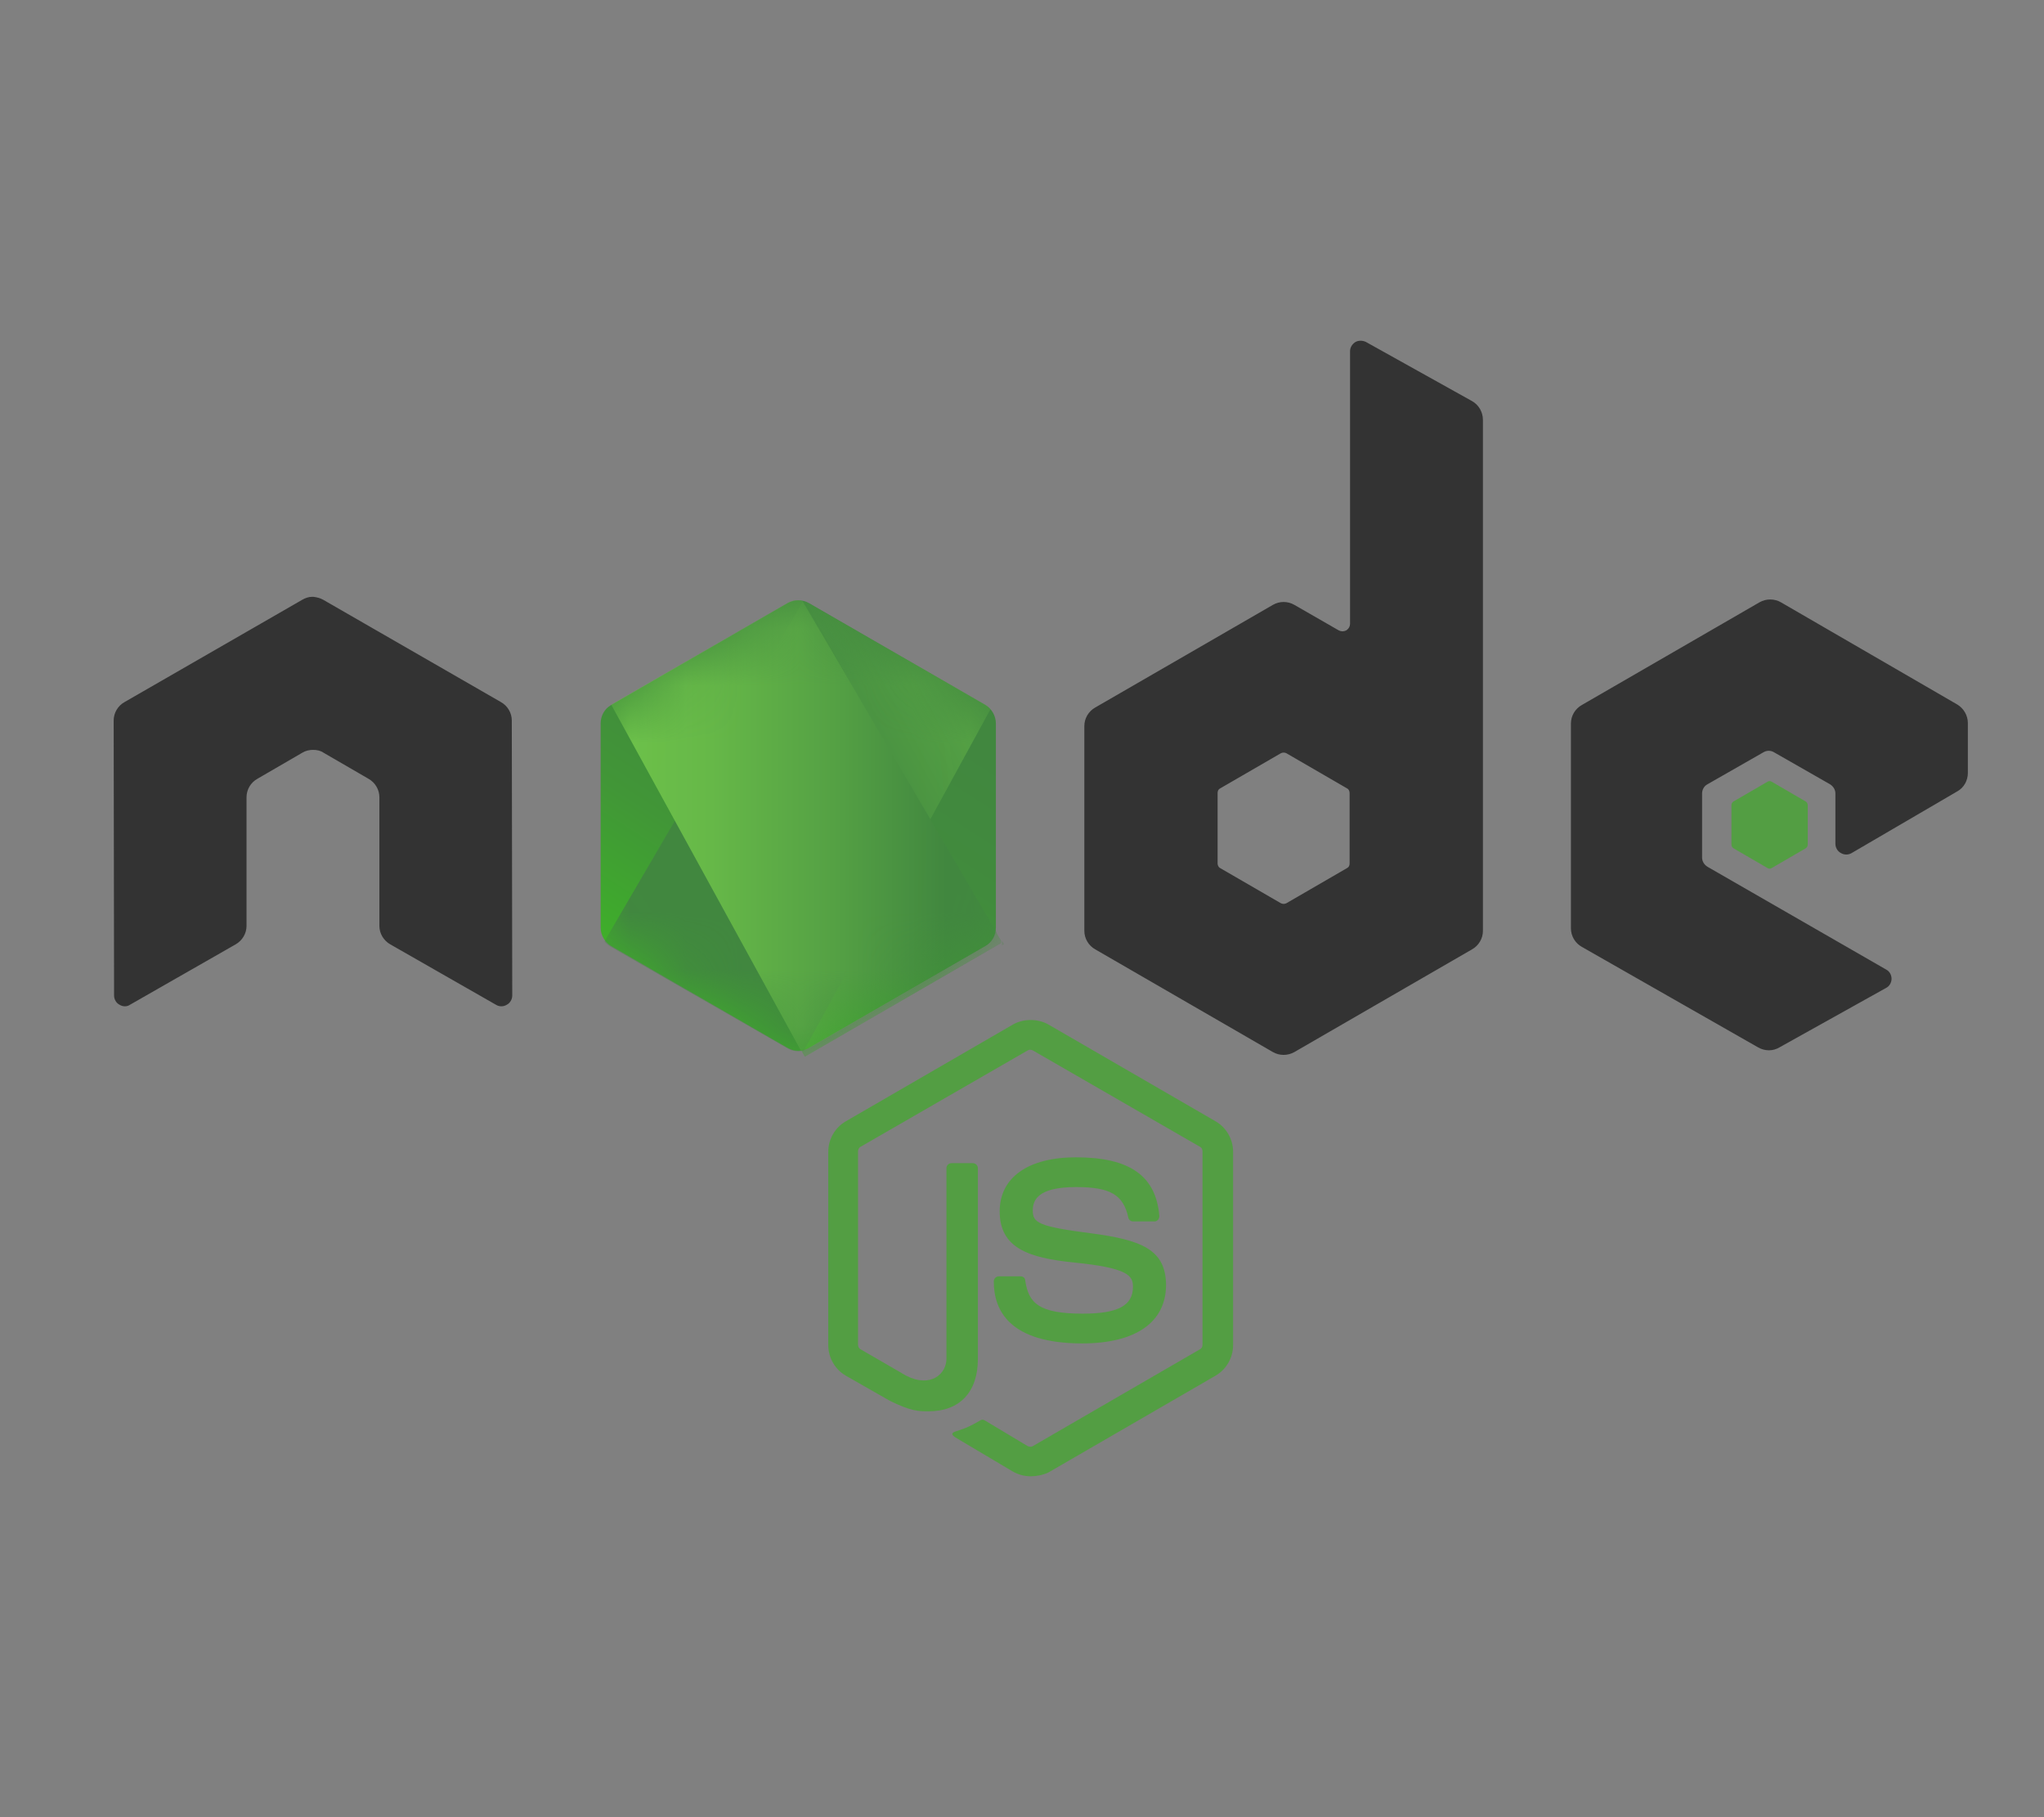 <?xml version="1.0" encoding="UTF-8"?>
<svg width="36px" height="32px" viewBox="0 0 36 32" version="1.1" xmlns="http://www.w3.org/2000/svg" xmlns:xlink="http://www.w3.org/1999/xlink">
    <rect x="0" y="0" width="36" height="32" fill="#808080" stroke="none"/>
    <title>8EF435F2-AEC5-404A-ADCF-95EF6E00BF4D@2x</title>
    <defs>
        <linearGradient x1="68.188%" y1="17.487%" x2="27.823%" y2="89.755%" id="linearGradient-1">
            <stop stop-color="#41873F" offset="0%"></stop>
            <stop stop-color="#418B3D" offset="32.88%"></stop>
            <stop stop-color="#419637" offset="63.52%"></stop>
            <stop stop-color="#3FA92D" offset="93.19%"></stop>
            <stop stop-color="#3FAE2A" offset="100%"></stop>
        </linearGradient>
        <path d="M3.672,0.054 C3.555,-0.012 3.412,-0.012 3.296,0.054 L0.188,1.848 C0.07,1.914 0.003,2.04 0.003,2.173 L0.003,5.768 C0.003,5.901 0.077,6.026 0.188,6.092 L3.296,7.886 C3.412,7.953 3.555,7.953 3.672,7.886 L6.78,6.092 C6.898,6.026 6.964,5.901 6.964,5.768 L6.964,2.173 C6.964,2.04 6.891,1.914 6.78,1.848 L3.672,0.054 Z" id="path-2"></path>
        <linearGradient x1="43.277%" y1="55.169%" x2="159.245%" y2="-18.306%" id="linearGradient-4">
            <stop stop-color="#41873F" offset="13.76%"></stop>
            <stop stop-color="#54A044" offset="40.32%"></stop>
            <stop stop-color="#66B848" offset="71.36%"></stop>
            <stop stop-color="#6CC04A" offset="90.81%"></stop>
        </linearGradient>
        <path d="M3.672,0.054 C3.555,-0.012 3.412,-0.012 3.296,0.054 L0.188,1.848 C0.07,1.914 0.003,2.04 0.003,2.173 L0.003,5.768 C0.003,5.901 0.077,6.026 0.188,6.092 L3.296,7.886 C3.412,7.953 3.555,7.953 3.672,7.886 L6.78,6.092 C6.898,6.026 6.964,5.901 6.964,5.768 L6.964,2.173 C6.964,2.04 6.891,1.914 6.78,1.848 L3.672,0.054 Z" id="path-5"></path>
        <linearGradient x1="-4413.77%" y1="13.43%" x2="5327.93%" y2="13.43%" id="linearGradient-7">
            <stop stop-color="#6CC04A" offset="9.192%"></stop>
            <stop stop-color="#66B848" offset="28.64%"></stop>
            <stop stop-color="#54A044" offset="59.68%"></stop>
            <stop stop-color="#41873F" offset="86.24%"></stop>
        </linearGradient>
        <linearGradient x1="-4.389%" y1="49.997%" x2="101.499%" y2="49.997%" id="linearGradient-8">
            <stop stop-color="#6CC04A" offset="9.192%"></stop>
            <stop stop-color="#66B848" offset="28.64%"></stop>
            <stop stop-color="#54A044" offset="59.68%"></stop>
            <stop stop-color="#41873F" offset="86.24%"></stop>
        </linearGradient>
        <linearGradient x1="-9713.77%" y1="36.21%" x2="27.93%" y2="36.21%" id="linearGradient-9">
            <stop stop-color="#6CC04A" offset="9.192%"></stop>
            <stop stop-color="#66B848" offset="28.64%"></stop>
            <stop stop-color="#54A044" offset="59.68%"></stop>
            <stop stop-color="#41873F" offset="86.24%"></stop>
        </linearGradient>
        <linearGradient x1="-103.861%" y1="50.275%" x2="100.797%" y2="50.275%" id="linearGradient-10">
            <stop stop-color="#6CC04A" offset="9.192%"></stop>
            <stop stop-color="#66B848" offset="28.64%"></stop>
            <stop stop-color="#54A044" offset="59.68%"></stop>
            <stop stop-color="#41873F" offset="86.24%"></stop>
        </linearGradient>
        <linearGradient x1="130.613%" y1="-211.069%" x2="4.393%" y2="201.605%" id="linearGradient-11">
            <stop stop-color="#41873F" offset="0%"></stop>
            <stop stop-color="#418B3D" offset="32.88%"></stop>
            <stop stop-color="#419637" offset="63.52%"></stop>
            <stop stop-color="#3FA92D" offset="93.19%"></stop>
            <stop stop-color="#3FAE2A" offset="100%"></stop>
        </linearGradient>
    </defs>
    <g id="Documentation_v3" stroke="none" stroke-width="1" fill="none" fill-rule="evenodd">
        <g id="05_DH_OPA-Products_LandingPage" transform="translate(-1168, -354)">
            <g id="language_selection" transform="translate(1030, 310)">
                <g id="nodeJs_Logo" transform="translate(138, 44)">
                    <rect id="Rectangle" fill="#FFFFFF" opacity="0.007" x="0" y="0" width="36" height="32"></rect>
                    <g id="nodejs-1" transform="translate(2, 6)">
                        <path d="M16.153,19.997 C16.042,19.997 15.939,19.968 15.843,19.916 L14.861,19.333 C14.713,19.252 14.787,19.222 14.832,19.207 C15.031,19.141 15.068,19.126 15.274,19.008 C15.297,18.993 15.326,19.001 15.348,19.015 L16.101,19.466 C16.131,19.48 16.168,19.48 16.19,19.466 L19.135,17.76 C19.165,17.746 19.179,17.716 19.179,17.679 L19.179,14.276 C19.179,14.239 19.165,14.21 19.135,14.195 L16.19,12.497 C16.16,12.482 16.123,12.482 16.101,12.497 L13.156,14.195 C13.126,14.21 13.112,14.247 13.112,14.276 L13.112,17.679 C13.112,17.709 13.126,17.746 13.156,17.76 L13.961,18.226 C14.396,18.447 14.669,18.189 14.669,17.93 L14.669,14.572 C14.669,14.527 14.706,14.483 14.758,14.483 L15.134,14.483 C15.179,14.483 15.223,14.52 15.223,14.572 L15.223,17.93 C15.223,18.513 14.905,18.853 14.352,18.853 C14.182,18.853 14.049,18.853 13.673,18.668 L12.898,18.226 C12.706,18.115 12.588,17.908 12.588,17.687 L12.588,14.284 C12.588,14.062 12.706,13.855 12.898,13.745 L15.843,12.04 C16.027,11.936 16.278,11.936 16.463,12.04 L19.408,13.745 C19.6,13.855 19.718,14.062 19.718,14.284 L19.718,17.687 C19.718,17.908 19.6,18.115 19.408,18.226 L16.463,19.931 C16.367,19.975 16.256,19.997 16.153,19.997 L16.153,19.997 Z M17.061,17.657 C15.769,17.657 15.503,17.067 15.503,16.565 C15.503,16.52 15.54,16.476 15.592,16.476 L15.976,16.476 C16.02,16.476 16.057,16.506 16.057,16.55 C16.116,16.941 16.286,17.133 17.068,17.133 C17.688,17.133 17.954,16.993 17.954,16.661 C17.954,16.469 17.88,16.328 16.913,16.232 C16.109,16.151 15.607,15.974 15.607,15.332 C15.607,14.734 16.109,14.38 16.95,14.38 C17.895,14.38 18.36,14.704 18.419,15.413 C18.419,15.435 18.412,15.457 18.397,15.48 C18.382,15.494 18.36,15.509 18.338,15.509 L17.954,15.509 C17.917,15.509 17.88,15.48 17.873,15.443 C17.784,15.037 17.555,14.904 16.95,14.904 C16.271,14.904 16.19,15.14 16.19,15.317 C16.19,15.531 16.286,15.598 17.201,15.716 C18.109,15.834 18.537,16.004 18.537,16.638 C18.53,17.288 17.998,17.657 17.061,17.657 Z" id="Shape" fill="#539E43" fill-rule="nonzero"></path>
                        <path d="M7.014,6.688 C7.014,6.555 6.941,6.429 6.822,6.363 L3.693,4.562 C3.641,4.532 3.582,4.518 3.523,4.51 L3.493,4.51 C3.434,4.51 3.375,4.532 3.323,4.562 L0.194,6.363 C0.075,6.429 0.002,6.555 0.002,6.688 L0.009,11.53 C0.009,11.597 0.046,11.663 0.105,11.693 C0.164,11.73 0.238,11.73 0.29,11.693 L2.15,10.63 C2.268,10.563 2.342,10.438 2.342,10.305 L2.342,8.039 C2.342,7.906 2.415,7.78 2.534,7.714 L3.323,7.256 C3.383,7.219 3.449,7.205 3.515,7.205 C3.582,7.205 3.648,7.219 3.7,7.256 L4.49,7.714 C4.608,7.78 4.682,7.906 4.682,8.039 L4.682,10.305 C4.682,10.438 4.756,10.563 4.874,10.63 L6.734,11.693 C6.793,11.73 6.867,11.73 6.926,11.693 C6.985,11.663 7.022,11.597 7.022,11.53 L7.014,6.688 Z M22.058,0.022 C21.999,-0.007 21.925,-0.007 21.874,0.022 C21.815,0.059 21.778,0.118 21.778,0.185 L21.778,4.983 C21.778,5.027 21.756,5.071 21.711,5.101 C21.667,5.123 21.623,5.123 21.579,5.101 L20.796,4.651 C20.679,4.584 20.536,4.584 20.42,4.651 L17.29,6.459 C17.172,6.525 17.098,6.651 17.098,6.784 L17.098,10.393 C17.098,10.526 17.172,10.652 17.29,10.718 L20.42,12.527 C20.536,12.593 20.679,12.593 20.796,12.527 L23.926,10.718 C24.044,10.652 24.118,10.526 24.118,10.393 L24.118,1.395 C24.118,1.255 24.044,1.129 23.926,1.063 L22.058,0.022 L22.058,0.022 Z M21.77,9.205 C21.77,9.242 21.756,9.271 21.726,9.286 L20.656,9.906 C20.626,9.921 20.59,9.921 20.56,9.906 L19.489,9.286 C19.46,9.271 19.445,9.235 19.445,9.205 L19.445,7.965 C19.445,7.928 19.46,7.898 19.489,7.884 L20.56,7.264 C20.59,7.249 20.626,7.249 20.656,7.264 L21.726,7.884 C21.756,7.898 21.77,7.935 21.77,7.965 L21.77,9.205 L21.77,9.205 Z M32.474,7.935 C32.592,7.869 32.659,7.743 32.659,7.611 L32.659,6.732 C32.659,6.599 32.585,6.474 32.474,6.407 L29.366,4.606 C29.25,4.54 29.106,4.54 28.99,4.606 L25.86,6.415 C25.742,6.481 25.668,6.607 25.668,6.74 L25.668,10.349 C25.668,10.482 25.742,10.608 25.86,10.674 L28.968,12.446 C29.086,12.512 29.226,12.512 29.337,12.446 L31.219,11.397 C31.278,11.368 31.315,11.301 31.315,11.235 C31.315,11.169 31.278,11.102 31.219,11.073 L28.074,9.264 C28.015,9.227 27.978,9.168 27.978,9.102 L27.978,7.972 C27.978,7.906 28.015,7.84 28.074,7.81 L29.056,7.249 C29.115,7.212 29.19,7.212 29.248,7.249 L30.23,7.81 C30.289,7.847 30.326,7.906 30.326,7.972 L30.326,8.858 C30.326,8.925 30.363,8.991 30.422,9.021 C30.481,9.057 30.555,9.057 30.614,9.021 L32.474,7.935 L32.474,7.935 Z" id="Shape" fill="#333333" fill-rule="nonzero"></path>
                        <path d="M29.13,7.766 C29.152,7.751 29.181,7.751 29.204,7.766 L29.802,8.113 C29.824,8.127 29.839,8.149 29.839,8.179 L29.839,8.873 C29.839,8.902 29.824,8.925 29.802,8.939 L29.204,9.286 C29.181,9.301 29.152,9.301 29.13,9.286 L28.532,8.939 C28.51,8.925 28.495,8.902 28.495,8.873 L28.495,8.179 C28.495,8.149 28.51,8.127 28.532,8.113 L29.13,7.766 L29.13,7.766 Z" id="Path" fill="#539E43" fill-rule="nonzero"></path>
                        <g id="Group" transform="translate(8.576, 4.567)">
                            <g id="a-link" fill="url(#linearGradient-1)" fill-rule="nonzero">
                                <path d="M3.672,0.054 C3.555,-0.012 3.412,-0.012 3.296,0.054 L0.188,1.848 C0.07,1.914 0.003,2.04 0.003,2.173 L0.003,5.768 C0.003,5.901 0.077,6.026 0.188,6.092 L3.296,7.886 C3.412,7.953 3.555,7.953 3.672,7.886 L6.78,6.092 C6.898,6.026 6.964,5.901 6.964,5.768 L6.964,2.173 C6.964,2.04 6.891,1.914 6.78,1.848 L3.672,0.054 Z" id="a"></path>
                            </g>
                            <g id="Clipped">
                                <mask id="mask-3" fill="white">
                                    <use xlink:href="#path-2"></use>
                                </mask>
                                <g id="a"></g>
                                <g id="Group" mask="url(#mask-3)">
                                    <g transform="translate(-0.026, 0)">
                                        <path d="M3.314,0.054 L0.199,1.848 C0.081,1.914 0,2.04 0,2.173 L0,5.768 C0,5.856 0.037,5.938 0.096,6.004 L3.595,0.01 C3.506,-0.005 3.403,0.003 3.314,0.054 L3.314,0.054 Z M3.617,7.923 C3.647,7.916 3.676,7.901 3.706,7.886 L6.821,6.092 C6.939,6.026 7.013,5.901 7.013,5.768 L7.013,2.173 C7.013,2.077 6.968,1.981 6.902,1.914 L3.617,7.923 L3.617,7.923 Z" id="Shape" fill="none"></path>
                                        <path d="M6.813,1.848 L3.691,0.054 C3.66,0.039 3.628,0.026 3.595,0.017 L0.096,6.011 C0.125,6.047 0.16,6.077 0.199,6.1 L3.322,7.894 C3.41,7.945 3.514,7.96 3.61,7.931 L6.895,1.922 C6.872,1.892 6.843,1.87 6.813,1.848 L6.813,1.848 Z" id="Path" fill="url(#linearGradient-4)" fill-rule="nonzero"></path>
                                    </g>
                                </g>
                            </g>
                            <g id="Clipped">
                                <mask id="mask-6" fill="white">
                                    <use xlink:href="#path-5"></use>
                                </mask>
                                <g id="a"></g>
                                <g id="Group" mask="url(#mask-6)">
                                    <g transform="translate(-0.026, -0.626)">
                                        <path d="M7.013,6.393 L7.013,2.798 C7.013,2.666 6.931,2.54 6.813,2.474 L3.691,0.68 C3.655,0.658 3.615,0.643 3.573,0.636 L6.99,6.475 C7.005,6.452 7.013,6.423 7.013,6.393 L7.013,6.393 Z M0.199,2.474 C0.081,2.54 0,2.666 0,2.798 L0,6.393 C0,6.526 0.089,6.652 0.199,6.718 L3.322,8.512 C3.396,8.556 3.477,8.571 3.565,8.556 L0.221,2.466 L0.199,2.474 L0.199,2.474 Z" id="Shape" fill="none"></path>
                                        <polygon id="Path" fill="url(#linearGradient-7)" fill-rule="evenodd" points="3.245 0.035 3.176 0.069 3.268 0.069"></polygon>
                                        <path d="M6.821,6.718 C6.909,6.666 6.976,6.578 7.005,6.482 L3.58,0.636 C3.491,0.621 3.395,0.628 3.314,0.68 L0.214,2.466 L3.558,8.564 C3.607,8.556 3.654,8.541 3.698,8.519 L6.821,6.718 L6.821,6.718 Z" id="Path" fill="url(#linearGradient-8)" fill-rule="evenodd"></path>
                                        <polygon id="Path" fill="url(#linearGradient-9)" fill-rule="evenodd" points="7.133 6.683 7.098 6.626 7.098 6.707 7.133 6.683"></polygon>
                                        <path d="M6.821,6.718 L3.706,8.512 C3.662,8.534 3.614,8.549 3.565,8.556 L3.624,8.667 L7.079,6.667 L7.079,6.622 L6.991,6.475 C6.976,6.578 6.909,6.666 6.821,6.718 L6.821,6.718 Z" id="Path" fill="url(#linearGradient-10)" fill-rule="evenodd"></path>
                                        <path d="M6.821,6.718 L3.706,8.512 C3.662,8.534 3.614,8.549 3.565,8.556 L3.624,8.667 L7.079,6.667 L7.079,6.622 L6.991,6.475 C6.976,6.578 6.909,6.666 6.821,6.718 L6.821,6.718 Z" id="Path" fill="url(#linearGradient-11)" fill-rule="evenodd"></path>
                                    </g>
                                </g>
                            </g>
                        </g>
                    </g>
                </g>
            </g>
        </g>
    </g>
</svg>